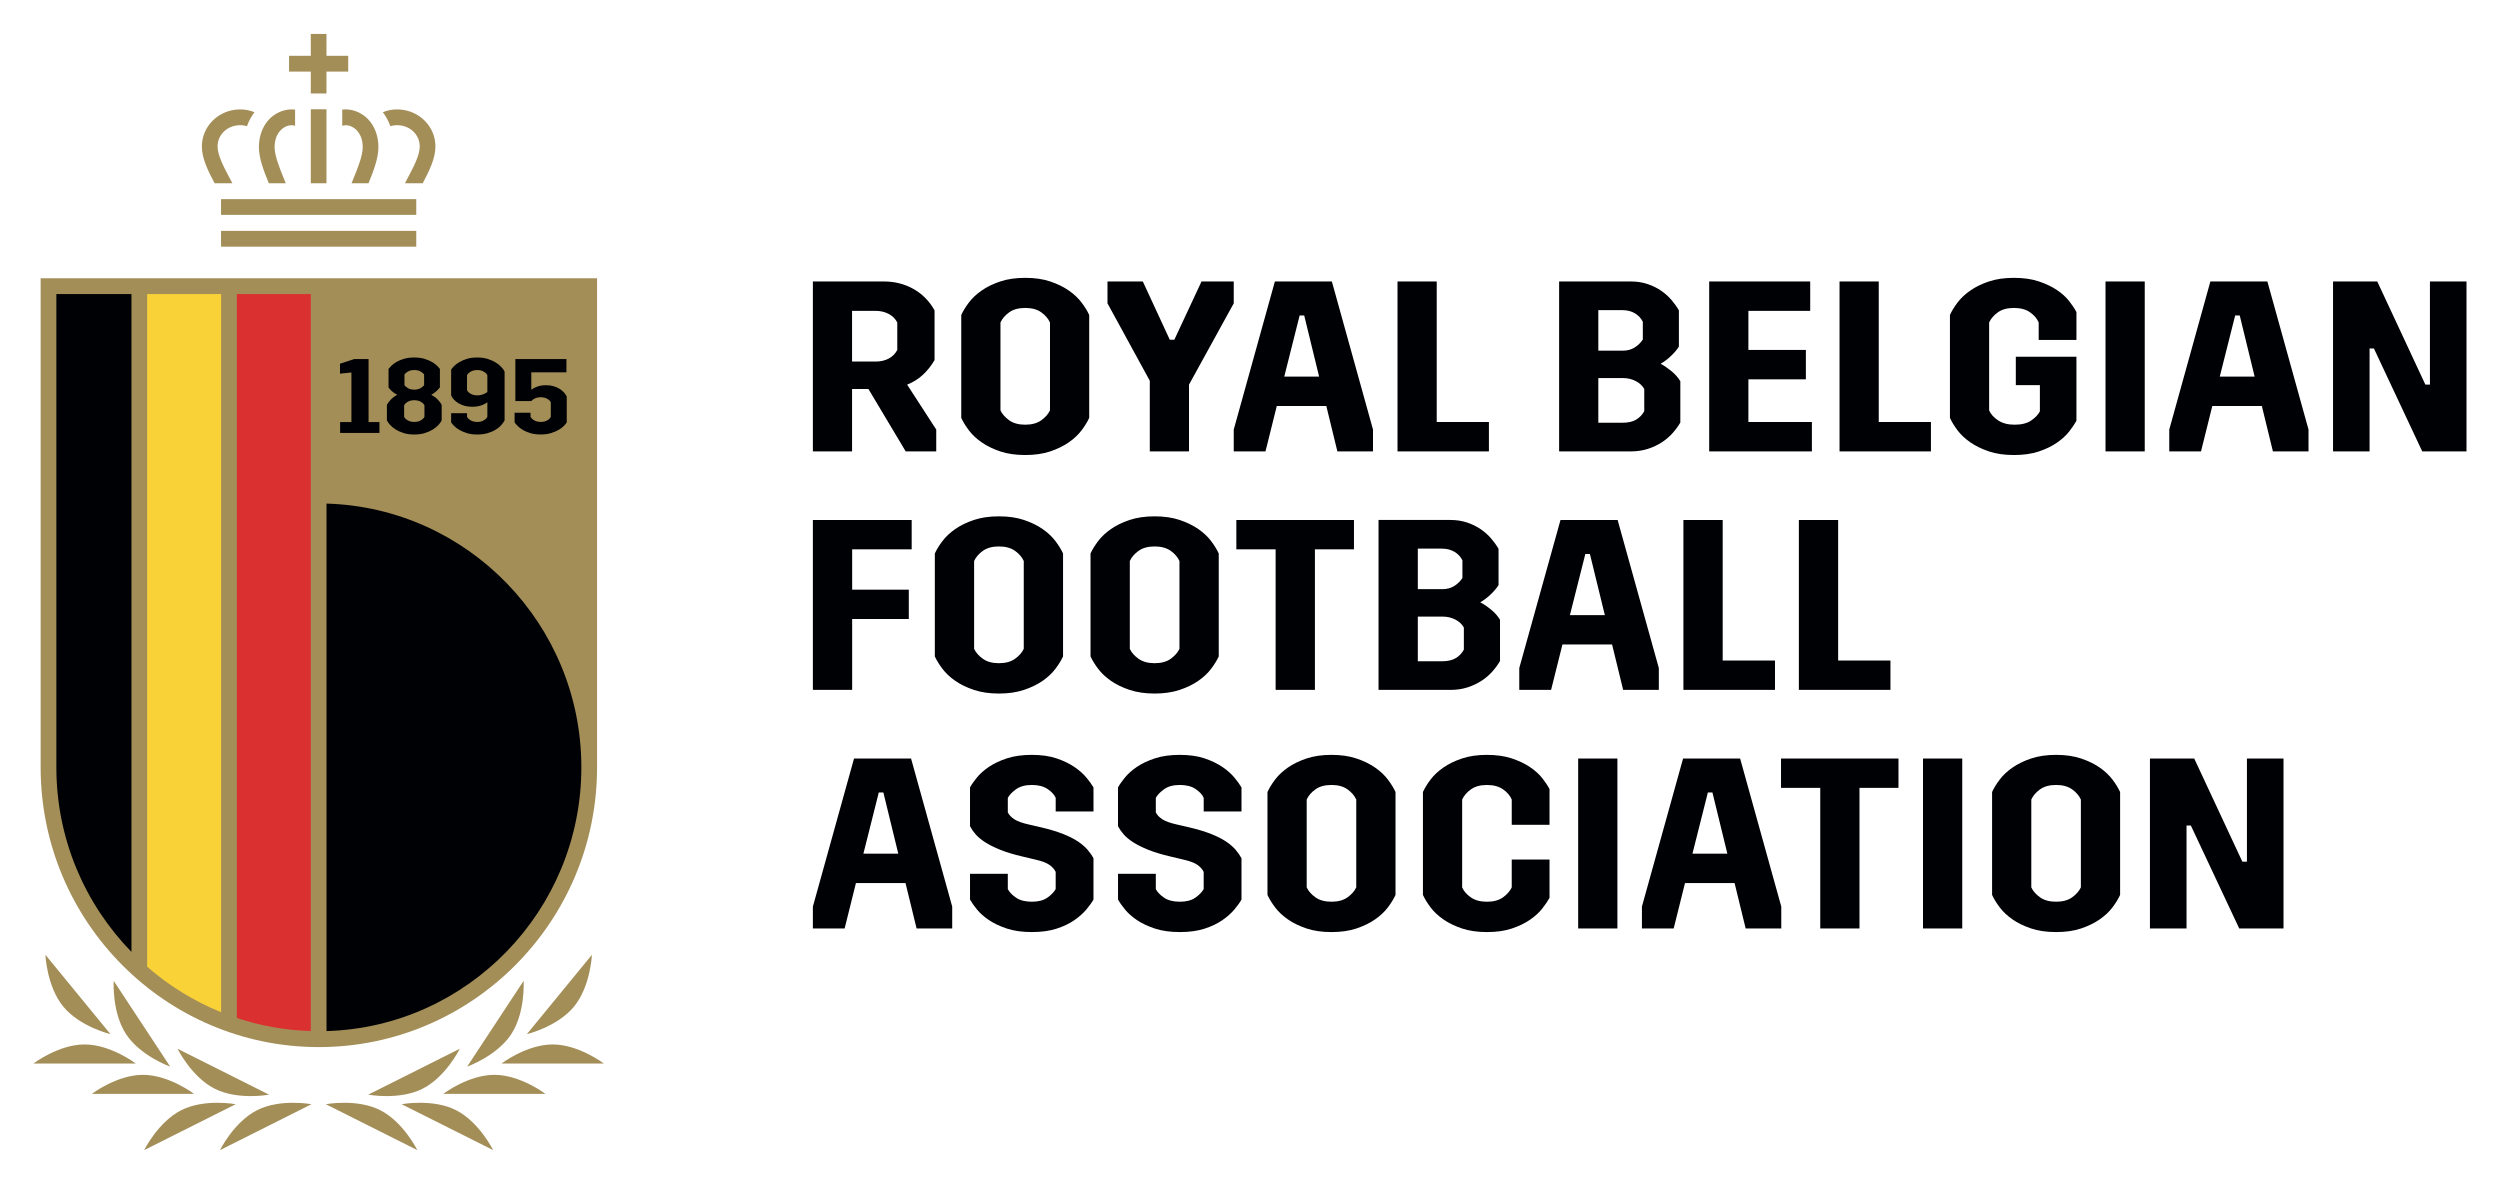 <?xml version="1.0" encoding="UTF-8" standalone="no"?>
<!DOCTYPE svg PUBLIC "-//W3C//DTD SVG 1.1//EN" "http://www.w3.org/Graphics/SVG/1.1/DTD/svg11.dtd">
<!-- Created with Inkscape (http://www.inkscape.org/) by Marsupilami -->
<svg
   xmlns:svg="http://www.w3.org/2000/svg"
   xmlns="http://www.w3.org/2000/svg"
   version="1.1"
   id="svg5218"
   width="1024"
   height="485"
   viewBox="-3.425 -3.425 255.691 121.006">
  <defs
     id="defs5220" />
  <path
     mask="none"
     style="fill:#a38e58;fill-rule:evenodd;stroke:none;stroke-width:1"
     id="Fill-31"
     d="m 0.731,24.986 0,50.022 c 0,15.776 12.765,28.611 28.454,28.611 15.69,0 28.455,-12.835 28.455,-28.611 l 0,-50.022 z" />
  <path
     id="Fill-1"
     d="m 28.361,0.002 0,2.234 -2.223,0 0,1.615 2.223,0 0,2.232 1.605,0 0,-2.232 2.223,0 0,-1.617 -2.223,0 0,-2.234 -1.605,0 z m 0,7.699 0,7.568 1.605,0 0,-7.568 -1.605,0 z m -7.416,0.019 c -2.087,0.1 -3.723,1.763 -3.723,3.783 0,1.243 0.645,2.522 1.303,3.766 l 1.816,0 c -0.096,-0.185 -0.193,-0.369 -0.289,-0.551 -0.602,-1.135 -1.223,-2.307 -1.223,-3.215 0,-1.177 0.943,-2.109 2.193,-2.17 0.313,-0.015 0.574,0.027 0.807,0.102 0.191,-0.528 0.452,-1.008 0.771,-1.432 C 22.15,7.815 21.609,7.689 20.945,7.72 Z m 5.266,0 c -0.189,0.013 -0.387,0.047 -0.594,0.103 -1.556,0.428 -2.562,1.902 -2.562,3.756 0,1.149 0.522,2.484 1.014,3.689 l 1.734,0 c -0.053,-0.132 -0.107,-0.263 -0.164,-0.402 -0.435,-1.064 -0.979,-2.39 -0.979,-3.287 0,-1.343 0.745,-2.024 1.381,-2.199 0.259,-0.071 0.493,-0.055 0.713,0.014 l 0,-1.658 C 26.58,7.714 26.4,7.707 26.211,7.72 Z m 5.912,0 c -0.189,-0.013 -0.371,-0.01 -0.545,0.016 l 0,1.658 c 0.22,-0.068 0.454,-0.085 0.713,-0.014 0.637,0.175 1.381,0.856 1.381,2.199 0,0.897 -0.542,2.223 -0.979,3.287 -0.057,0.139 -0.111,0.271 -0.164,0.402 l 1.736,0 c 0.491,-1.206 1.012,-2.54 1.012,-3.689 0,-1.854 -1.006,-3.328 -2.562,-3.756 -0.206,-0.057 -0.403,-0.09 -0.592,-0.103 z m 5.264,0 c -0.663,-0.031 -1.204,0.095 -1.656,0.283 0.319,0.423 0.581,0.903 0.771,1.432 0.232,-0.074 0.495,-0.116 0.809,-0.102 1.25,0.061 2.193,0.993 2.193,2.17 0,0.908 -0.624,2.08 -1.225,3.215 -0.097,0.182 -0.193,0.366 -0.289,0.551 l 1.818,0 c 0.658,-1.244 1.301,-2.523 1.301,-3.766 0,-2.021 -1.635,-3.683 -3.723,-3.783 z m -18.205,9.17 0,1.615 19.967,0 0,-1.615 -19.967,0 z m 0,3.246 0,1.615 19.967,0 0,-1.615 -19.967,0 z"
     mask="none"
     style="fill:#a38e58;fill-rule:evenodd;stroke:none;stroke-width:1" />
  <path
     id="Fill-9"
     d="m 1.219,94.178 c 0,0 0.132,3.23 1.828,5.299 1.697,2.069 4.824,2.816 4.824,2.816 L 1.219,94.178 Z m 55.895,0 -6.652,8.115 c 0,0 3.125,-0.747 4.822,-2.816 1.696,-2.069 1.83,-5.299 1.83,-5.299 z M 8.205,96.844 c 0,0 -0.202,3.225 1.27,5.461 1.472,2.237 4.504,3.309 4.504,3.309 L 8.205,96.844 Z m 41.922,0 -5.771,8.77 c 0,0 3.03,-1.072 4.502,-3.309 1.472,-2.236 1.27,-5.461 1.27,-5.461 z m -44.897,6.504 C 2.563,103.348 0,105.297 0,105.297 l 10.459,0 c 0,0 -2.562,-1.949 -5.229,-1.949 z m 47.873,0 c -2.667,0 -5.231,1.949 -5.231,1.949 l 10.459,0 c 0,0 -2.562,-1.949 -5.229,-1.949 z m -38.369,0.441 c 0,0 1.428,2.897 3.814,4.094 2.386,1.195 5.545,0.6 5.545,0.6 l -9.359,-4.693 z m 28.865,0 -9.361,4.693 c 0,0 3.158,0.596 5.545,-0.6 2.387,-1.197 3.817,-4.094 3.817,-4.094 z m -32.404,2.666 c -2.667,0 -5.231,1.951 -5.231,1.951 l 10.461,0 c 0,0 -2.564,-1.951 -5.23,-1.951 z m 35.943,0 c -2.667,0 -5.231,1.951 -5.231,1.951 l 10.459,0 c 0,0 -2.562,-1.951 -5.229,-1.951 z m -28.334,2.859 c -1.088,7e-4 -2.475,0.15 -3.668,0.748 -2.387,1.197 -3.816,4.094 -3.816,4.094 l 9.361,-4.695 c 0,0 -0.789,-0.147 -1.877,-0.146 z m 7.752,0 c -1.088,7e-4 -2.475,0.15 -3.668,0.748 -2.386,1.197 -3.814,4.094 -3.814,4.094 l 9.359,-4.695 c 0,0 -0.789,-0.147 -1.877,-0.146 z m 5.219,0 c -1.088,-6.1e-4 -1.877,0.146 -1.877,0.146 l 9.359,4.695 c 0,0 -1.429,-2.896 -3.814,-4.094 -1.194,-0.598 -2.58,-0.747 -3.668,-0.748 z m 7.754,0 c -1.088,-7e-4 -1.877,0.146 -1.877,0.146 l 9.359,4.695 c 0,0 -1.428,-2.897 -3.814,-4.094 -1.193,-0.598 -2.58,-0.747 -3.668,-0.748 z"
     mask="none"
     style="fill:#a38e58;fill-rule:evenodd;stroke:none;stroke-width:1" />
  <path
     mask="none"
     style="fill:#000105;fill-rule:evenodd;stroke:none;stroke-width:1"
     id="Fill-27"
     d="m 29.971,48.032 0,53.95 C 44.412,101.562 56.033,89.627 56.033,75.007 l 0,-7e-4 c 0,-14.62 -11.621,-26.555 -26.062,-26.975" />
  <path
     mask="none"
     style="fill:#f9d238;fill-rule:evenodd;stroke:none;stroke-width:1"
     id="Fill-28"
     d="m 19.191,26.602 -7.564,0 0,68.799 c 2.231,1.945 4.782,3.526 7.564,4.652 l 0,-73.451" />
  <path
     mask="none"
     style="fill:#da3130;fill-rule:evenodd;stroke:none;stroke-width:1"
     id="Fill-29"
     d="m 20.799,100.645 c 2.391,0.793 4.93,1.255 7.564,1.335 l 0,-75.379 -7.564,0 0,74.043" />
  <path
     mask="none"
     style="fill:#000105;fill-rule:evenodd;stroke:none;stroke-width:1"
     id="Fill-30"
     d="m 2.339,75.007 c 0,7.342 2.934,14.005 7.681,18.877 l 0,-67.282 -7.681,0 0,48.405" />
  <path
     id="Fill-32"
     d="m 38.943,33.09 c -0.397,0 -0.748,0.046 -1.051,0.135 -0.304,0.091 -0.561,0.199 -0.773,0.324 -0.213,0.126 -0.387,0.255 -0.518,0.389 -0.13,0.132 -0.227,0.237 -0.287,0.316 l 0,1.9 c 0.06,0.093 0.163,0.209 0.309,0.35 0.146,0.141 0.338,0.275 0.578,0.404 -0.277,0.15 -0.5,0.321 -0.672,0.508 -0.173,0.188 -0.3,0.355 -0.383,0.506 l 0,1.598 c 0.067,0.144 0.178,0.3 0.332,0.469 0.153,0.169 0.347,0.325 0.578,0.469 0.232,0.144 0.504,0.266 0.818,0.363 0.314,0.098 0.672,0.144 1.068,0.144 0.405,0 0.763,-0.047 1.078,-0.144 0.315,-0.098 0.587,-0.219 0.82,-0.363 0.232,-0.144 0.424,-0.3 0.578,-0.469 0.153,-0.169 0.263,-0.325 0.33,-0.469 l 0,-1.598 c -0.083,-0.158 -0.211,-0.33 -0.387,-0.518 -0.176,-0.186 -0.402,-0.352 -0.68,-0.496 0.24,-0.137 0.432,-0.276 0.578,-0.42 0.146,-0.144 0.248,-0.255 0.309,-0.334 l 0,-1.9 c -0.06,-0.079 -0.152,-0.183 -0.279,-0.312 -0.128,-0.13 -0.298,-0.257 -0.512,-0.383 -0.213,-0.127 -0.472,-0.236 -0.775,-0.33 -0.303,-0.093 -0.656,-0.139 -1.06,-0.139 z m 6.445,0 c -0.397,0 -0.748,0.045 -1.055,0.139 -0.307,0.094 -0.573,0.209 -0.793,0.342 -0.221,0.133 -0.398,0.268 -0.533,0.408 -0.135,0.141 -0.232,0.258 -0.291,0.352 l 0,2.643 c 0.067,0.144 0.162,0.285 0.285,0.422 0.124,0.136 0.276,0.258 0.455,0.365 0.179,0.109 0.386,0.197 0.619,0.266 0.232,0.068 0.489,0.102 0.773,0.102 0.337,0 0.635,-0.04 0.892,-0.123 0.259,-0.082 0.485,-0.196 0.68,-0.34 l 0,1.488 c -0.06,0.137 -0.183,0.259 -0.371,0.367 -0.186,0.107 -0.408,0.162 -0.662,0.162 -0.262,0 -0.487,-0.055 -0.674,-0.162 -0.187,-0.109 -0.311,-0.23 -0.371,-0.367 l 0,-0.365 -1.627,0 0,0.938 c 0.067,0.101 0.168,0.221 0.303,0.361 0.135,0.14 0.312,0.275 0.533,0.404 0.221,0.13 0.482,0.241 0.785,0.334 0.303,0.093 0.654,0.141 1.051,0.141 0.397,0 0.752,-0.047 1.066,-0.141 0.315,-0.093 0.588,-0.211 0.82,-0.355 0.232,-0.143 0.424,-0.299 0.574,-0.469 0.149,-0.169 0.262,-0.33 0.336,-0.48 l 0,-4.994 c -0.067,-0.144 -0.178,-0.3 -0.332,-0.465 -0.154,-0.166 -0.346,-0.319 -0.578,-0.463 -0.232,-0.144 -0.506,-0.266 -0.82,-0.363 -0.315,-0.098 -0.669,-0.145 -1.066,-0.145 z m -12.588,0.162 -1.451,0.475 0,1.014 1.168,-0.119 0,5.07 -1.156,0 0,1.111 4.021,0 0,-1.111 -1.111,0 0,-6.439 -1.471,0 z m 16.484,0 0,4.293 1.629,0 c 0.06,-0.08 0.175,-0.164 0.344,-0.254 0.168,-0.091 0.376,-0.135 0.623,-0.135 0.254,0 0.474,0.052 0.662,0.156 0.186,0.104 0.309,0.225 0.369,0.361 l 0,1.478 c -0.06,0.144 -0.183,0.269 -0.369,0.373 -0.188,0.104 -0.408,0.156 -0.662,0.156 -0.262,0 -0.484,-0.055 -0.668,-0.162 -0.184,-0.109 -0.31,-0.23 -0.377,-0.367 l 0,-0.408 -1.629,0 0,0.981 c 0.067,0.1 0.17,0.224 0.309,0.367 0.139,0.144 0.317,0.279 0.533,0.408 0.218,0.129 0.478,0.24 0.781,0.33 0.304,0.089 0.654,0.135 1.051,0.135 0.397,0 0.745,-0.047 1.049,-0.141 0.303,-0.093 0.566,-0.204 0.787,-0.334 0.221,-0.129 0.398,-0.264 0.533,-0.404 0.135,-0.14 0.231,-0.261 0.291,-0.361 l 0,-2.643 c -0.067,-0.137 -0.161,-0.276 -0.285,-0.416 -0.123,-0.14 -0.274,-0.264 -0.449,-0.371 -0.176,-0.109 -0.379,-0.197 -0.607,-0.266 -0.229,-0.068 -0.481,-0.103 -0.758,-0.103 -0.337,0 -0.628,0.043 -0.875,0.125 -0.247,0.083 -0.465,0.196 -0.652,0.34 l 0,-1.779 3.594,0 0,-1.359 -5.223,0 z m -10.342,1.121 c 0.262,0 0.478,0.05 0.65,0.15 0.172,0.1 0.292,0.201 0.359,0.301 l 0,1.096 c -0.067,0.1 -0.188,0.202 -0.359,0.305 -0.173,0.104 -0.388,0.154 -0.65,0.154 -0.254,0 -0.468,-0.05 -0.641,-0.154 -0.172,-0.103 -0.291,-0.205 -0.359,-0.305 l 0,-1.096 c 0.068,-0.1 0.188,-0.2 0.359,-0.301 0.173,-0.1 0.386,-0.15 0.641,-0.15 z m 6.445,0 c 0.254,0 0.476,0.055 0.662,0.162 0.188,0.108 0.311,0.23 0.371,0.367 l 0,1.725 c -0.15,0.101 -0.306,0.183 -0.471,0.244 -0.164,0.061 -0.346,0.092 -0.541,0.092 -0.27,0 -0.499,-0.054 -0.69,-0.162 -0.191,-0.108 -0.317,-0.231 -0.377,-0.367 l 0,-1.531 c 0.06,-0.137 0.184,-0.259 0.371,-0.367 0.187,-0.107 0.412,-0.162 0.674,-0.162 z m -6.445,3.086 c 0.262,0 0.487,0.055 0.674,0.162 0.187,0.108 0.31,0.229 0.369,0.365 l 0,1.166 c -0.06,0.137 -0.182,0.259 -0.369,0.367 -0.186,0.107 -0.412,0.162 -0.674,0.162 -0.254,0 -0.477,-0.055 -0.664,-0.162 -0.187,-0.108 -0.309,-0.23 -0.369,-0.367 l 0,-1.166 c 0.06,-0.137 0.182,-0.257 0.369,-0.365 0.187,-0.107 0.41,-0.162 0.664,-0.162 z"
     mask="none"
     style="fill:#000105;fill-rule:evenodd;stroke:none;stroke-width:1" />
  <path
     id="Fill-36"
     d="m 101.432,24.943 c -0.968,0 -1.821,0.122 -2.559,0.371 -0.738,0.247 -1.373,0.559 -1.906,0.932 -0.532,0.372 -0.966,0.782 -1.303,1.228 -0.336,0.448 -0.595,0.868 -0.775,1.266 l 0,10.525 c 0.18,0.397 0.44,0.821 0.775,1.268 0.336,0.447 0.77,0.856 1.303,1.228 0.533,0.372 1.168,0.683 1.906,0.932 0.738,0.248 1.59,0.371 2.559,0.371 0.967,0 1.82,-0.123 2.559,-0.371 0.738,-0.248 1.373,-0.559 1.906,-0.932 0.532,-0.372 0.967,-0.782 1.303,-1.228 0.336,-0.447 0.595,-0.87 0.775,-1.268 l 0,-10.525 c -0.18,-0.397 -0.439,-0.818 -0.775,-1.266 -0.336,-0.447 -0.77,-0.856 -1.303,-1.228 -0.533,-0.373 -1.169,-0.684 -1.906,-0.932 -0.738,-0.249 -1.592,-0.371 -2.559,-0.371 z m 101.119,0 c -0.968,0 -1.821,0.122 -2.559,0.371 -0.738,0.247 -1.374,0.559 -1.906,0.932 -0.533,0.372 -0.969,0.782 -1.305,1.228 -0.336,0.448 -0.593,0.868 -0.773,1.266 l 0,10.525 c 0.18,0.397 0.437,0.821 0.773,1.268 0.336,0.447 0.772,0.856 1.305,1.228 0.532,0.372 1.168,0.683 1.906,0.932 0.738,0.248 1.591,0.371 2.559,0.371 0.968,0 1.811,-0.12 2.533,-0.359 0.721,-0.24 1.341,-0.538 1.857,-0.895 0.516,-0.355 0.934,-0.735 1.254,-1.141 0.32,-0.405 0.569,-0.774 0.75,-1.105 l 0,-6.553 -6.199,0 0,2.902 2.461,0 0,2.682 c -0.181,0.348 -0.481,0.664 -0.898,0.945 -0.418,0.281 -0.981,0.422 -1.685,0.422 -0.689,0 -1.255,-0.15 -1.697,-0.447 -0.443,-0.298 -0.747,-0.638 -0.91,-1.018 l 0,-8.988 c 0.18,-0.397 0.481,-0.745 0.898,-1.043 0.418,-0.298 0.964,-0.445 1.637,-0.445 0.672,0 1.22,0.147 1.647,0.445 0.427,0.298 0.722,0.646 0.887,1.043 l 0,1.787 3.861,0 0,-2.853 c -0.181,-0.347 -0.43,-0.723 -0.75,-1.129 -0.32,-0.406 -0.737,-0.783 -1.254,-1.131 -0.517,-0.347 -1.137,-0.641 -1.857,-0.881 -0.722,-0.24 -1.566,-0.359 -2.533,-0.359 z m -122.838,0.371 0,17.379 4.008,0 0,-6.381 1.674,0 3.812,6.381 3.123,0 0,-2.234 -2.977,-4.594 c 0.624,-0.249 1.166,-0.587 1.625,-1.018 0.459,-0.43 0.852,-0.928 1.18,-1.49 l 0,-5.088 C 91.633,27.326 90.917,26.597 90.008,26.084 89.097,25.572 88.093,25.314 86.994,25.314 l -7.281,0 z m 30.131,0 0,2.234 4.328,7.92 0,7.225 4.01,0 0,-6.828 4.576,-8.316 0,-2.234 -3.297,0 -2.779,5.957 -0.467,0 -2.756,-5.957 -3.615,0 z m 17.121,0 -4.207,15.145 0,2.234 3.246,0 1.156,-4.643 5.066,0 1.131,4.643 3.643,0 0,-2.234 -4.207,-15.145 -5.828,0 z m 12.543,0 0,17.379 9.348,0 0,-3.004 -5.338,0 0,-14.375 -4.01,0 z m 16.529,0 0,17.379 7.33,0 c 0.639,0 1.225,-0.088 1.758,-0.262 0.532,-0.173 1.013,-0.4 1.44,-0.682 0.426,-0.282 0.795,-0.601 1.107,-0.957 0.311,-0.355 0.565,-0.707 0.762,-1.055 l 0,-4.221 c -0.23,-0.381 -0.536,-0.727 -0.922,-1.041 -0.385,-0.314 -0.749,-0.564 -1.094,-0.746 0.36,-0.199 0.722,-0.471 1.082,-0.818 0.361,-0.348 0.623,-0.662 0.787,-0.943 l 0,-3.699 c -0.197,-0.347 -0.447,-0.699 -0.75,-1.055 -0.304,-0.356 -0.66,-0.675 -1.07,-0.957 -0.41,-0.282 -0.874,-0.508 -1.391,-0.682 -0.516,-0.174 -1.085,-0.262 -1.709,-0.262 l -7.33,0 z m 15.348,0 0,17.379 10.504,0 0,-3.004 -6.494,0 0,-4.369 5.879,0 0,-3.004 -5.879,0 0,-3.998 6.322,0 0,-3.004 -10.332,0 z m 13.332,0 0,17.379 9.348,0 0,-3.004 -5.338,0 0,-14.375 -4.01,0 z m 27.203,0 0,17.379 4.012,0 0,-17.379 -4.012,0 z m 10.725,0 -4.205,15.145 0,2.234 3.246,0 1.156,-4.643 5.066,0 1.133,4.643 3.641,0 0,-2.234 -4.207,-15.145 -5.83,0 z m 12.545,0 0,17.379 3.738,0 0,-10.527 0.443,0 4.943,10.527 4.527,0 0,-17.379 -3.74,0 0,10.551 -0.467,0 -4.92,-10.551 -4.525,0 z m -133.758,2.707 c 0.672,0 1.219,0.147 1.637,0.445 0.418,0.298 0.716,0.646 0.896,1.043 l 0,8.988 c -0.18,0.38 -0.478,0.719 -0.896,1.018 -0.418,0.298 -0.965,0.447 -1.637,0.447 -0.673,0 -1.217,-0.15 -1.635,-0.447 -0.418,-0.298 -0.718,-0.638 -0.898,-1.018 l 0,-8.988 c 0.18,-0.397 0.48,-0.745 0.898,-1.043 0.418,-0.298 0.962,-0.445 1.635,-0.445 z m 58.615,0.223 2.436,0 c 0.508,0 0.942,0.109 1.303,0.324 0.36,0.215 0.632,0.505 0.812,0.869 l 0,1.81 c -0.213,0.332 -0.493,0.605 -0.838,0.82 -0.345,0.215 -0.736,0.322 -1.18,0.322 l -2.533,0 0,-4.146 z m -76.326,0.074 2.387,0 c 0.507,0 0.96,0.104 1.353,0.31 0.393,0.207 0.688,0.5 0.885,0.881 l 0,2.807 c -0.197,0.381 -0.488,0.675 -0.873,0.881 -0.385,0.208 -0.841,0.309 -1.365,0.309 l -2.387,0 0,-5.188 z m 45.777,0.473 0.467,0 1.525,6.254 -3.566,0 1.574,-6.254 z m 95.682,0 0.467,0 1.525,6.254 -3.568,0 1.576,-6.254 z m -65.133,6.404 2.533,0 c 0.476,0 0.909,0.104 1.303,0.311 0.394,0.206 0.68,0.475 0.861,0.807 l 0,2.26 c -0.181,0.348 -0.446,0.632 -0.799,0.855 -0.353,0.224 -0.84,0.336 -1.463,0.336 l -2.436,0 0,-4.568 z M 98.742,49.336 c -0.97,0 -1.823,0.124 -2.562,0.371 -0.739,0.249 -1.376,0.559 -1.91,0.932 -0.534,0.372 -0.97,0.783 -1.307,1.23 -0.337,0.447 -0.597,0.868 -0.777,1.266 l 0,10.525 c 0.181,0.397 0.44,0.819 0.777,1.266 0.337,0.447 0.772,0.858 1.307,1.23 0.534,0.372 1.171,0.681 1.91,0.93 0.74,0.247 1.592,0.373 2.562,0.373 0.97,0 1.825,-0.126 2.564,-0.373 0.74,-0.249 1.376,-0.557 1.91,-0.93 0.534,-0.373 0.97,-0.783 1.307,-1.23 0.337,-0.447 0.596,-0.868 0.777,-1.266 l 0,-10.525 c -0.181,-0.397 -0.44,-0.819 -0.777,-1.266 -0.336,-0.447 -0.773,-0.858 -1.307,-1.23 -0.534,-0.372 -1.17,-0.683 -1.91,-0.932 -0.739,-0.247 -1.595,-0.371 -2.564,-0.371 z m 15.924,0 c -0.97,0 -1.823,0.124 -2.562,0.371 -0.74,0.249 -1.377,0.559 -1.91,0.932 -0.534,0.372 -0.97,0.783 -1.307,1.23 -0.337,0.447 -0.597,0.868 -0.777,1.266 l 0,10.525 c 0.181,0.397 0.44,0.819 0.777,1.266 0.336,0.447 0.772,0.858 1.307,1.23 0.534,0.372 1.17,0.681 1.91,0.93 0.739,0.247 1.592,0.373 2.562,0.373 0.97,0 1.825,-0.126 2.564,-0.373 0.74,-0.249 1.376,-0.557 1.91,-0.93 0.533,-0.373 0.97,-0.783 1.307,-1.23 0.336,-0.447 0.596,-0.868 0.777,-1.266 l 0,-10.525 c -0.181,-0.397 -0.441,-0.819 -0.777,-1.266 -0.337,-0.447 -0.773,-0.858 -1.307,-1.23 -0.534,-0.372 -1.17,-0.683 -1.91,-0.932 -0.739,-0.247 -1.595,-0.371 -2.564,-0.371 z m -34.953,0.371 0,17.379 4.018,0 0,-7.248 5.793,0 0,-3.004 -5.793,0 0,-4.121 6.088,0 0,-3.006 -10.105,0 z m 43.311,0 0,3.006 4.018,0 0,14.373 4.018,0 0,-14.373 3.994,0 0,-3.006 -12.029,0 z m 14.543,0 0,17.379 7.346,0 c 0.641,0 1.229,-0.086 1.764,-0.26 0.534,-0.174 1.013,-0.403 1.441,-0.684 0.426,-0.281 0.797,-0.599 1.109,-0.955 0.312,-0.355 0.566,-0.709 0.764,-1.057 l 0,-4.219 c -0.23,-0.381 -0.538,-0.729 -0.924,-1.043 -0.386,-0.315 -0.753,-0.562 -1.098,-0.744 0.361,-0.199 0.722,-0.472 1.084,-0.82 0.361,-0.347 0.624,-0.662 0.789,-0.943 l 0,-3.699 c -0.197,-0.347 -0.447,-0.699 -0.752,-1.055 -0.304,-0.356 -0.662,-0.673 -1.072,-0.955 -0.411,-0.281 -0.875,-0.51 -1.393,-0.684 -0.518,-0.174 -1.089,-0.262 -1.713,-0.262 l -7.346,0 z m 18.611,0 -4.217,15.145 0,2.234 3.254,0 1.16,-4.643 5.078,0 1.133,4.643 3.648,0 0,-2.234 -4.215,-15.145 -5.842,0 z m 12.57,0 0,17.379 9.367,0 0,-3.004 -5.35,0 0,-14.375 -4.018,0 z m 11.809,0 0,17.379 9.367,0 0,-3.004 -5.35,0 0,-14.375 -4.018,0 z m -81.814,2.707 c 0.673,0 1.221,0.15 1.641,0.447 0.419,0.298 0.718,0.645 0.898,1.043 l 0,8.986 c -0.181,0.381 -0.48,0.719 -0.898,1.018 -0.419,0.298 -0.967,0.447 -1.641,0.447 -0.674,0 -1.22,-0.149 -1.639,-0.447 -0.419,-0.298 -0.72,-0.636 -0.9,-1.018 l 0,-8.986 c 0.181,-0.398 0.481,-0.745 0.9,-1.043 0.419,-0.298 0.965,-0.447 1.639,-0.447 z m 15.924,0 c 0.673,0 1.221,0.15 1.641,0.447 0.419,0.298 0.717,0.645 0.898,1.043 l 0,8.986 c -0.181,0.381 -0.48,0.719 -0.898,1.018 -0.419,0.298 -0.967,0.447 -1.641,0.447 -0.674,0 -1.22,-0.149 -1.639,-0.447 -0.419,-0.298 -0.72,-0.636 -0.9,-1.018 l 0,-8.986 c 0.181,-0.398 0.482,-0.745 0.9,-1.043 0.419,-0.298 0.965,-0.447 1.639,-0.447 z m 26.918,0.223 2.441,0 c 0.509,0 0.944,0.109 1.305,0.324 0.361,0.215 0.633,0.504 0.815,0.867 l 0,1.815 c -0.214,0.331 -0.493,0.604 -0.838,0.818 -0.345,0.215 -0.74,0.322 -1.184,0.322 l -2.539,0 0,-4.146 z m 17.133,0.547 0.467,0 1.529,6.256 -3.574,0 1.578,-6.256 z m -17.133,6.406 2.539,0 c 0.476,0 0.911,0.102 1.307,0.309 0.395,0.208 0.683,0.478 0.863,0.809 l 0,2.258 c -0.181,0.348 -0.448,0.634 -0.801,0.858 -0.354,0.223 -0.843,0.336 -1.467,0.336 l -2.441,0 0,-4.568 z m -39.473,14.141 c -0.985,0 -1.839,0.12 -2.561,0.359 -0.722,0.24 -1.334,0.53 -1.834,0.869 -0.5,0.339 -0.907,0.701 -1.219,1.082 -0.312,0.381 -0.549,0.719 -0.713,1.018 l 0,3.971 c 0.148,0.282 0.34,0.559 0.578,0.832 0.238,0.273 0.561,0.542 0.973,0.807 0.41,0.265 0.923,0.521 1.539,0.77 0.615,0.248 1.382,0.481 2.301,0.695 l 1.353,0.322 c 0.64,0.149 1.103,0.328 1.391,0.535 0.287,0.207 0.496,0.442 0.627,0.707 l 0,1.762 c -0.181,0.315 -0.466,0.608 -0.859,0.881 -0.395,0.274 -0.92,0.41 -1.576,0.41 -0.673,0 -1.212,-0.136 -1.613,-0.41 -0.403,-0.273 -0.684,-0.566 -0.848,-0.881 l 0,-1.562 -3.865,0 0,2.631 c 0.164,0.298 0.401,0.637 0.713,1.018 0.312,0.381 0.718,0.741 1.219,1.08 0.5,0.339 1.112,0.629 1.834,0.869 0.722,0.239 1.575,0.359 2.561,0.359 0.967,0 1.81,-0.116 2.523,-0.348 0.714,-0.231 1.32,-0.521 1.82,-0.869 0.501,-0.347 0.91,-0.711 1.23,-1.092 0.32,-0.381 0.563,-0.719 0.727,-1.018 l 0,-4.221 c -0.147,-0.281 -0.346,-0.566 -0.592,-0.855 -0.246,-0.289 -0.569,-0.573 -0.971,-0.846 -0.403,-0.273 -0.916,-0.533 -1.539,-0.781 -0.624,-0.249 -1.395,-0.481 -2.314,-0.695 l -1.182,-0.273 c -0.673,-0.148 -1.168,-0.326 -1.488,-0.533 -0.32,-0.206 -0.545,-0.442 -0.676,-0.707 l 0,-1.49 c 0.164,-0.298 0.445,-0.593 0.848,-0.883 0.402,-0.289 0.94,-0.434 1.613,-0.434 0.656,0 1.189,0.137 1.6,0.41 0.41,0.273 0.688,0.575 0.836,0.906 l 0,1.391 3.865,0 0,-2.457 c -0.164,-0.281 -0.403,-0.614 -0.715,-0.994 -0.312,-0.381 -0.722,-0.744 -1.23,-1.092 -0.508,-0.348 -1.118,-0.642 -1.832,-0.883 -0.714,-0.24 -1.556,-0.359 -2.523,-0.359 z m 15.137,0 c -0.985,0 -1.839,0.12 -2.561,0.359 -0.722,0.24 -1.334,0.53 -1.834,0.869 -0.501,0.339 -0.905,0.701 -1.217,1.082 -0.312,0.381 -0.551,0.719 -0.715,1.018 l 0,3.971 c 0.148,0.282 0.34,0.559 0.578,0.832 0.238,0.273 0.562,0.542 0.973,0.807 0.41,0.265 0.924,0.521 1.539,0.77 0.616,0.248 1.381,0.481 2.301,0.695 l 1.354,0.322 c 0.64,0.149 1.104,0.328 1.391,0.535 0.287,0.207 0.496,0.442 0.627,0.707 l 0,1.762 c -0.18,0.315 -0.466,0.608 -0.859,0.881 -0.394,0.274 -0.92,0.41 -1.576,0.41 -0.673,0 -1.211,-0.136 -1.613,-0.41 -0.402,-0.273 -0.684,-0.566 -0.848,-0.881 l 0,-1.562 -3.865,0 0,2.631 c 0.164,0.298 0.403,0.637 0.715,1.018 0.312,0.381 0.716,0.741 1.217,1.08 0.5,0.339 1.112,0.629 1.834,0.869 0.722,0.239 1.576,0.359 2.561,0.359 0.968,0 1.81,-0.116 2.523,-0.348 0.714,-0.231 1.319,-0.521 1.82,-0.869 0.5,-0.347 0.911,-0.711 1.23,-1.092 0.32,-0.381 0.562,-0.719 0.727,-1.018 l 0,-4.221 c -0.148,-0.281 -0.344,-0.566 -0.59,-0.855 -0.246,-0.289 -0.571,-0.573 -0.973,-0.846 -0.403,-0.273 -0.916,-0.533 -1.539,-0.781 -0.624,-0.249 -1.394,-0.481 -2.312,-0.695 l -1.182,-0.273 c -0.673,-0.148 -1.17,-0.326 -1.49,-0.533 -0.32,-0.206 -0.544,-0.442 -0.676,-0.707 l 0,-1.49 c 0.164,-0.298 0.445,-0.593 0.848,-0.883 0.402,-0.289 0.94,-0.434 1.613,-0.434 0.656,0 1.19,0.137 1.6,0.41 0.41,0.273 0.689,0.575 0.836,0.906 l 0,1.391 3.865,0 0,-2.457 c -0.165,-0.281 -0.403,-0.614 -0.715,-0.994 -0.312,-0.381 -0.72,-0.744 -1.228,-1.092 -0.509,-0.348 -1.12,-0.642 -1.834,-0.883 -0.714,-0.24 -1.555,-0.359 -2.523,-0.359 z m 15.506,0 c -0.968,0 -1.822,0.125 -2.561,0.373 -0.738,0.248 -1.373,0.559 -1.906,0.932 -0.533,0.372 -0.968,0.782 -1.305,1.228 -0.336,0.447 -0.594,0.868 -0.775,1.266 l 0,10.525 c 0.181,0.397 0.44,0.821 0.775,1.268 0.337,0.447 0.771,0.856 1.305,1.229 0.533,0.372 1.168,0.684 1.906,0.932 0.739,0.248 1.592,0.371 2.561,0.371 0.968,0 1.823,-0.123 2.561,-0.371 0.739,-0.248 1.375,-0.559 1.908,-0.932 0.533,-0.372 0.968,-0.782 1.305,-1.229 0.336,-0.447 0.594,-0.87 0.775,-1.268 l 0,-10.525 c -0.181,-0.398 -0.44,-0.819 -0.775,-1.266 -0.337,-0.447 -0.771,-0.856 -1.305,-1.228 -0.533,-0.373 -1.169,-0.684 -1.908,-0.932 -0.738,-0.248 -1.592,-0.373 -2.561,-0.373 z m 15.9,0 c -0.969,0 -1.821,0.125 -2.559,0.373 -0.739,0.248 -1.375,0.559 -1.908,0.932 -0.533,0.372 -0.968,0.782 -1.305,1.228 -0.337,0.447 -0.595,0.868 -0.775,1.266 l 0,10.525 c 0.18,0.397 0.439,0.821 0.775,1.268 0.337,0.447 0.771,0.856 1.305,1.229 0.533,0.372 1.169,0.684 1.908,0.932 0.738,0.248 1.59,0.371 2.559,0.371 0.968,0 1.813,-0.12 2.535,-0.359 0.721,-0.24 1.343,-0.539 1.859,-0.895 0.517,-0.356 0.936,-0.735 1.256,-1.141 0.32,-0.406 0.569,-0.775 0.75,-1.105 l 0,-3.922 -3.865,0 0,2.854 c -0.181,0.381 -0.48,0.721 -0.898,1.02 -0.418,0.297 -0.964,0.445 -1.637,0.445 -0.673,0 -1.222,-0.148 -1.648,-0.445 -0.427,-0.298 -0.723,-0.638 -0.887,-1.02 l 0,-8.986 c 0.181,-0.397 0.48,-0.745 0.898,-1.043 0.418,-0.298 0.964,-0.447 1.637,-0.447 0.672,0 1.222,0.15 1.649,0.447 0.427,0.298 0.722,0.646 0.887,1.043 l 0,2.582 3.865,0 0,-3.65 c -0.181,-0.347 -0.43,-0.723 -0.75,-1.129 -0.32,-0.405 -0.739,-0.781 -1.256,-1.129 -0.517,-0.348 -1.138,-0.642 -1.859,-0.883 -0.722,-0.24 -1.567,-0.359 -2.535,-0.359 z m 58.213,0 c -0.969,0 -1.823,0.125 -2.561,0.373 -0.739,0.248 -1.375,0.559 -1.908,0.932 -0.533,0.372 -0.968,0.782 -1.305,1.228 -0.337,0.447 -0.594,0.868 -0.775,1.266 l 0,10.525 c 0.181,0.397 0.439,0.821 0.775,1.268 0.337,0.447 0.772,0.856 1.305,1.229 0.533,0.372 1.169,0.684 1.908,0.932 0.738,0.248 1.592,0.371 2.561,0.371 0.968,0 1.82,-0.123 2.559,-0.371 0.738,-0.248 1.375,-0.559 1.908,-0.932 0.533,-0.372 0.966,-0.782 1.303,-1.229 0.336,-0.447 0.595,-0.87 0.775,-1.268 l 0,-10.525 c -0.18,-0.398 -0.44,-0.819 -0.775,-1.266 -0.337,-0.447 -0.77,-0.856 -1.303,-1.228 -0.533,-0.373 -1.17,-0.684 -1.908,-0.932 -0.739,-0.248 -1.591,-0.373 -2.559,-0.373 z m -122.945,0.373 -4.209,15.143 0,2.236 3.248,0 1.156,-4.643 5.07,0 1.133,4.643 3.643,0 0,-2.236 -4.209,-15.143 -5.832,0 z m 74.062,0 0,17.379 4.012,0 0,-17.379 -4.012,0 z m 10.73,0 -4.209,15.143 0,2.236 3.248,0 1.158,-4.643 5.07,0 1.133,4.643 3.643,0 0,-2.236 -4.209,-15.143 -5.834,0 z m 10.018,0 0,3.004 4.012,0 0,14.375 4.012,0 0,-14.375 3.988,0 0,-3.004 -12.012,0 z m 14.521,0 0,17.379 4.014,0 0,-17.379 -4.014,0 z m 23.211,0 0,17.379 3.742,0 0,-10.527 0.441,0 4.947,10.527 4.531,0 0,-17.379 -3.742,0 0,10.551 -0.467,0 -4.924,-10.551 -4.529,0 z m -83.711,2.705 c 0.672,0 1.218,0.15 1.637,0.447 0.418,0.298 0.718,0.646 0.898,1.043 l 0,8.986 c -0.18,0.381 -0.48,0.721 -0.898,1.02 -0.419,0.297 -0.964,0.445 -1.637,0.445 -0.673,0 -1.218,-0.148 -1.637,-0.445 -0.418,-0.298 -0.718,-0.638 -0.898,-1.02 l 0,-8.986 c 0.18,-0.397 0.48,-0.745 0.898,-1.043 0.419,-0.298 0.964,-0.447 1.637,-0.447 z m 74.113,0 c 0.672,0 1.217,0.15 1.635,0.447 0.419,0.298 0.717,0.646 0.898,1.043 l 0,8.986 c -0.181,0.381 -0.48,0.721 -0.898,1.02 -0.418,0.297 -0.962,0.445 -1.635,0.445 -0.674,0 -1.221,-0.148 -1.639,-0.445 -0.419,-0.298 -0.719,-0.638 -0.898,-1.02 l 0,-8.986 c 0.18,-0.397 0.48,-0.745 0.898,-1.043 0.418,-0.298 0.965,-0.447 1.639,-0.447 z m -120.412,0.769 0.469,0 1.525,6.256 -3.568,0 1.574,-6.256 z m 84.795,0 0.467,0 1.527,6.256 -3.57,0 1.576,-6.256 z"
     mask="none"
     style="fill:#000105;fill-rule:evenodd;stroke:none;stroke-width:1" />
</svg>
<!-- version: 20171223, original size: 248.8418 114.15625, border: 3% -->
